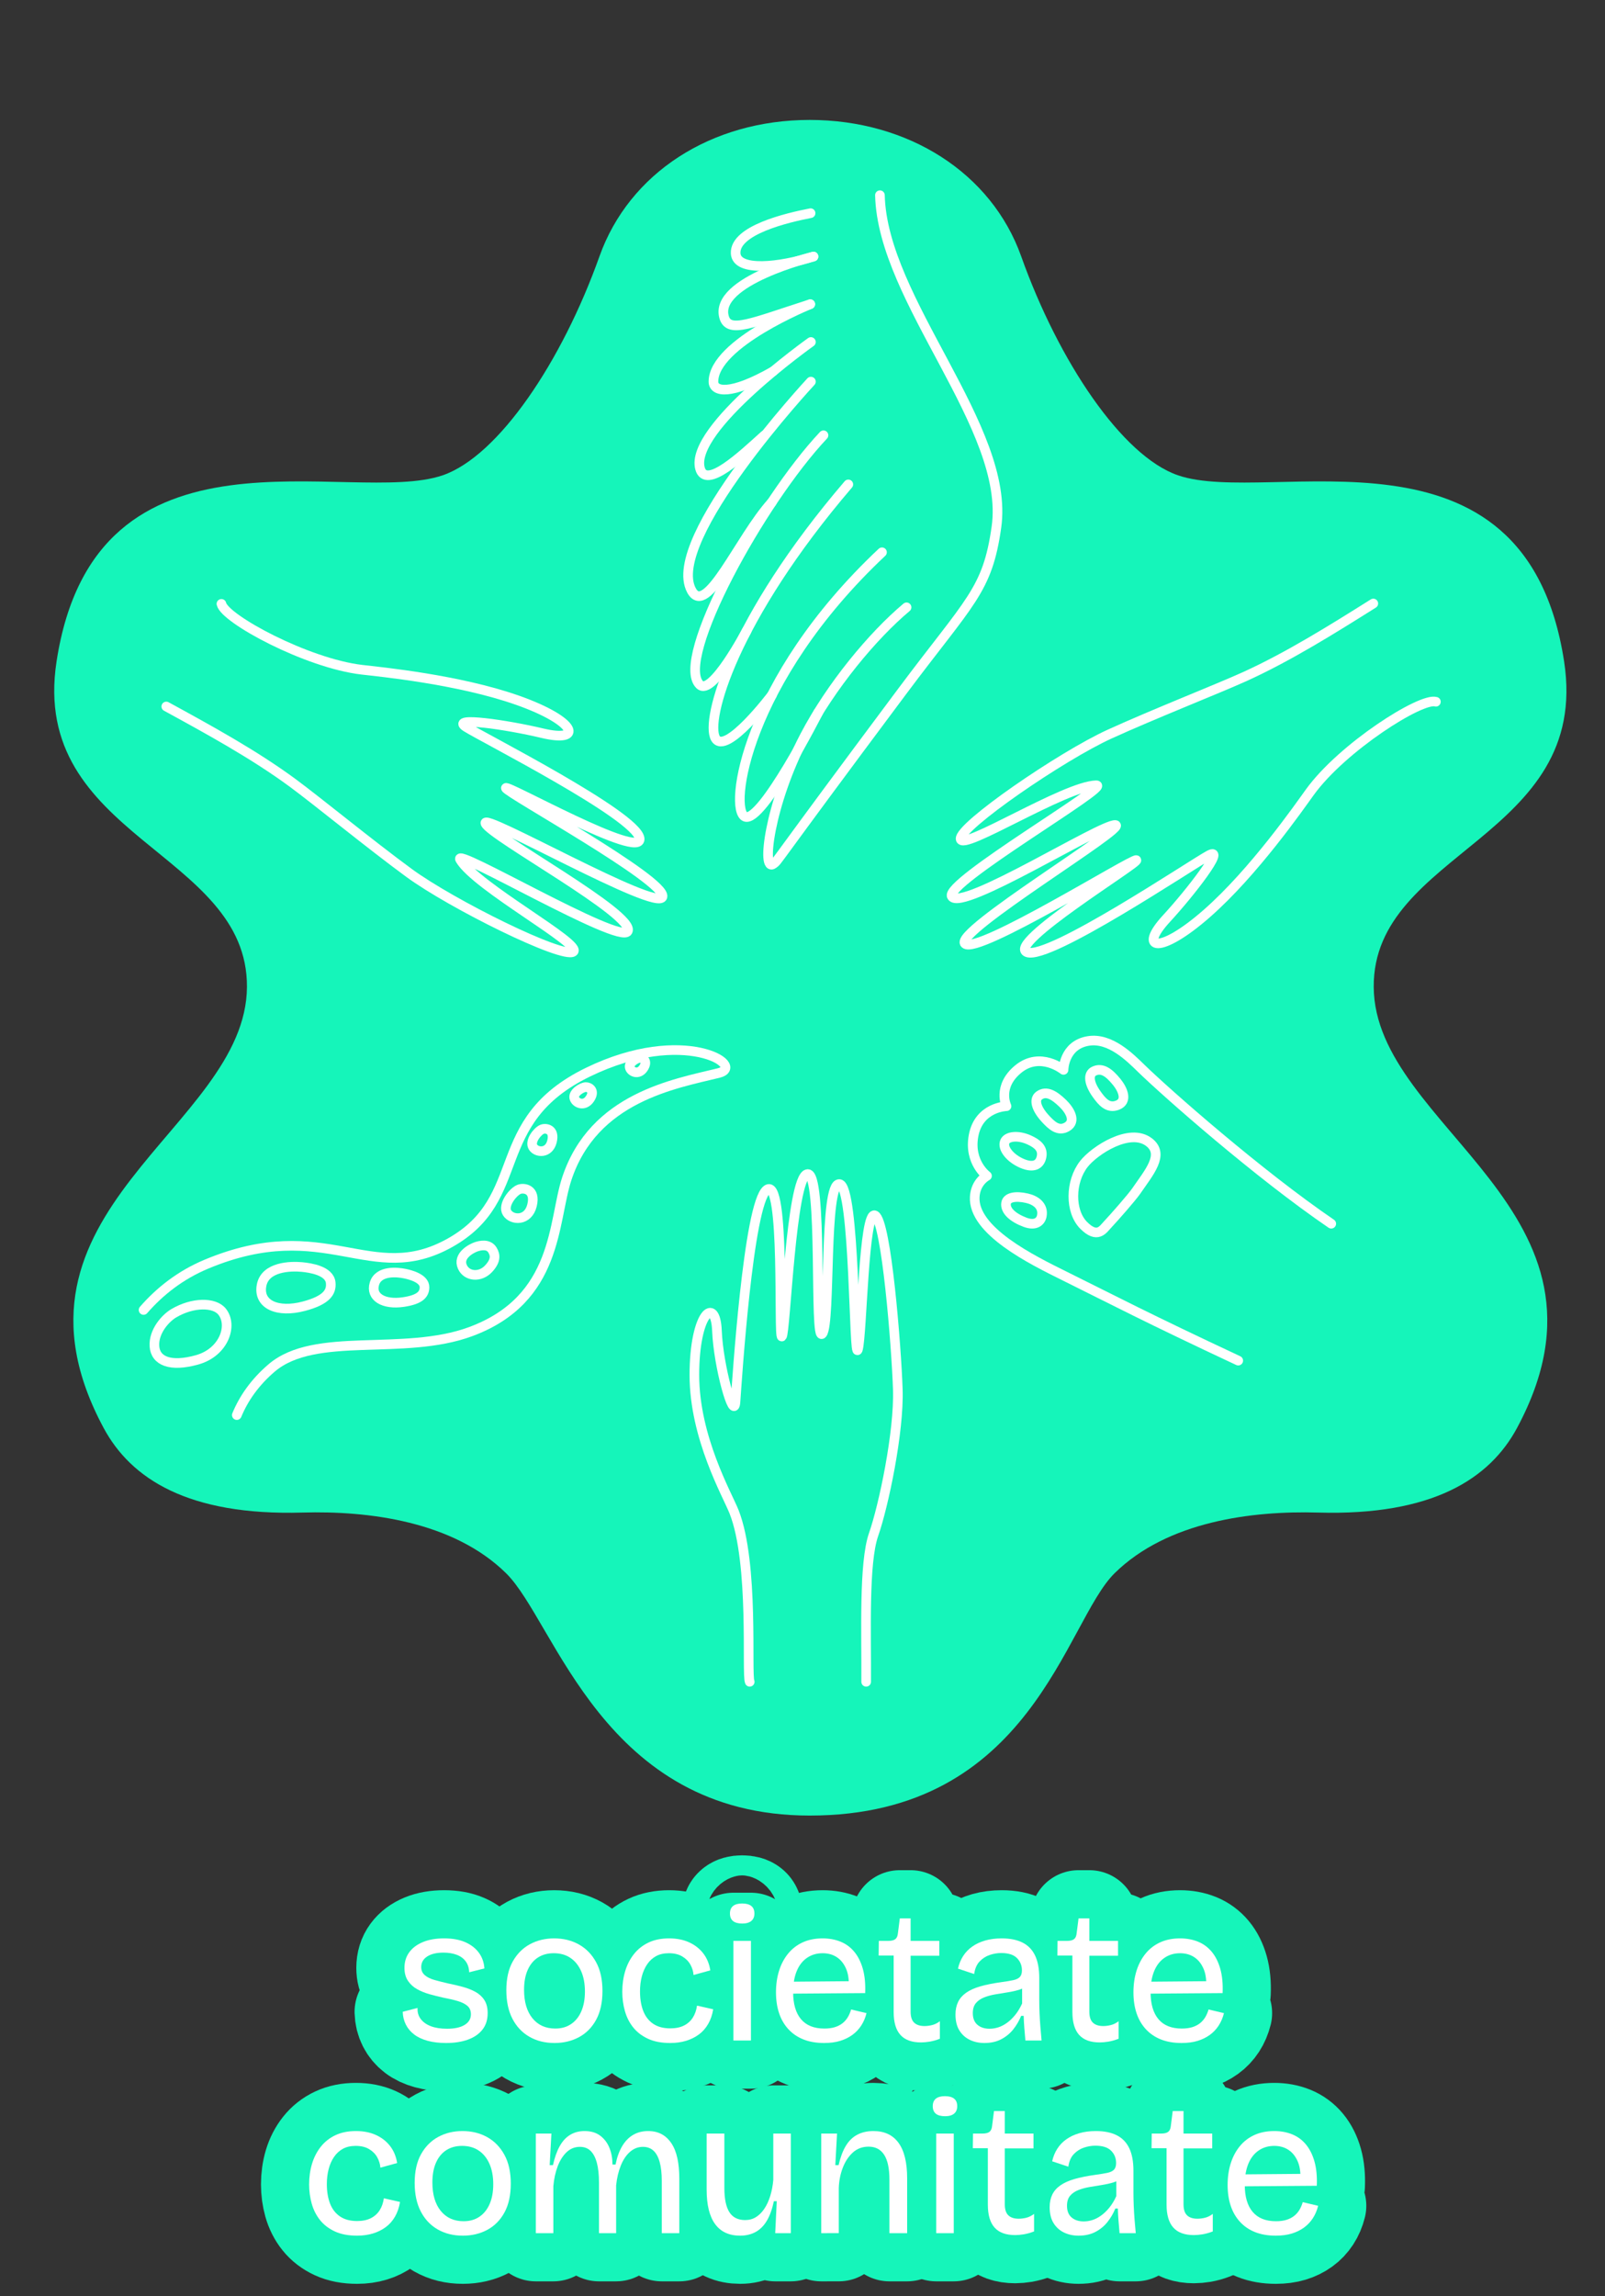 <?xml version="1.0" encoding="utf-8"?>
<!-- Generator: Adobe Illustrator 16.0.0, SVG Export Plug-In . SVG Version: 6.00 Build 0)  -->
<!DOCTYPE svg PUBLIC "-//W3C//DTD SVG 1.1//EN" "http://www.w3.org/Graphics/SVG/1.1/DTD/svg11.dtd">
<svg version="1.1" id="Layer_1" xmlns="http://www.w3.org/2000/svg" xmlns:xlink="http://www.w3.org/1999/xlink" x="0px" y="0px"
	 width="1000px" height="1430px" viewBox="0 0 1000 1430" enable-background="new 0 0 1000 1430" xml:space="preserve">
<rect x="0" y="0" width="1000" height="1430" fill="#333333" stroke="none"/>
<g enable-background="new    ">
	<path fill="none" stroke="#15F5BA" stroke-width="60" stroke-linejoin="round" stroke-miterlimit="10" d="M277.92,1272.427
		c-4.32,0-8.16-0.461-11.52-1.38c-3.36-0.918-6.161-2.238-8.4-3.96c-2.241-1.719-3.96-3.779-5.16-6.18
		c-1.2-2.4-1.841-5.04-1.92-7.92l9.24-2.4c-0.161,2.641,0.499,4.94,1.98,6.9c1.479,1.961,3.6,3.461,6.36,4.5
		c2.76,1.04,6.099,1.56,10.02,1.56c4.719,0,8.379-0.799,10.98-2.398c2.599-1.601,3.9-3.8,3.9-6.602c0-2.238-0.72-3.979-2.16-5.22
		c-1.44-1.239-3.42-2.238-5.94-3c-2.52-0.76-5.501-1.459-8.94-2.101c-2.88-0.64-5.76-1.358-8.64-2.159
		c-2.88-0.8-5.501-1.86-7.86-3.182c-2.36-1.318-4.26-3.06-5.7-5.22s-2.16-4.839-2.16-8.04c0-3.759,1-6.999,3-9.72
		c1.999-2.719,4.839-4.84,8.52-6.36c3.679-1.519,8.079-2.279,13.2-2.279c5.119,0,9.48,0.779,13.08,2.341
		c3.6,1.56,6.439,3.739,8.52,6.539c2.08,2.802,3.24,6.08,3.48,9.841l-9.48,2.398c-0.081-2.64-0.78-4.878-2.1-6.72
		c-1.32-1.839-3.18-3.219-5.58-4.14c-2.4-0.919-5.202-1.38-8.4-1.38c-4.241,0-7.601,0.801-10.08,2.398
		c-2.48,1.603-3.72,3.801-3.72,6.602c0,2.08,0.739,3.761,2.22,5.039c1.479,1.28,3.499,2.279,6.06,3c2.56,0.721,5.4,1.439,8.52,2.16
		c3.199,0.642,6.259,1.36,9.18,2.159c2.919,0.802,5.539,1.843,7.86,3.12c2.319,1.281,4.159,2.981,5.52,5.102
		c1.359,2.119,2.04,4.819,2.04,8.1c0,4.08-1.08,7.5-3.24,10.26c-2.16,2.761-5.181,4.842-9.06,6.24
		C287.659,1271.726,283.12,1272.427,277.92,1272.427z"/>
	<path fill="none" stroke="#15F5BA" stroke-width="60" stroke-linejoin="round" stroke-miterlimit="10" d="M345.479,1272.427
		c-5.921,0-11.142-1.301-15.659-3.898c-4.521-2.6-8.04-6.341-10.561-11.221c-2.52-4.879-3.78-10.801-3.78-17.761
		c0-7.199,1.34-13.179,4.021-17.938c2.679-4.76,6.259-8.341,10.74-10.74c4.479-2.4,9.479-3.601,15-3.601
		c5.76,0,10.898,1.261,15.42,3.779c4.519,2.521,8.1,6.201,10.74,11.04c2.64,4.843,3.96,10.821,3.96,17.94
		c0,7.121-1.302,13.08-3.9,17.88c-2.601,4.8-6.161,8.421-10.68,10.86C356.259,1271.207,351.159,1272.427,345.479,1272.427z
		 M345.959,1263.427c3.84,0,7.14-0.938,9.9-2.818c2.76-1.88,4.879-4.54,6.359-7.98c1.479-3.438,2.221-7.519,2.221-12.24
		c0-4.878-0.78-9.099-2.341-12.659c-1.56-3.56-3.779-6.318-6.659-8.279c-2.881-1.959-6.36-2.94-10.44-2.94
		c-3.761,0-7.021,0.882-9.78,2.642c-2.76,1.761-4.9,4.341-6.42,7.738c-1.521,3.401-2.28,7.542-2.28,12.422
		c0,7.521,1.74,13.421,5.221,17.698C335.219,1261.288,339.959,1263.427,345.959,1263.427z"/>
	<path fill="none" stroke="#15F5BA" stroke-width="60" stroke-linejoin="round" stroke-miterlimit="10" d="M417.599,1272.427
		c-5.44,0-10.062-0.881-13.859-2.64c-3.8-1.759-6.881-4.119-9.24-7.08c-2.361-2.959-4.08-6.359-5.16-10.2
		c-1.08-3.84-1.62-7.839-1.62-12c0-4.56,0.601-8.839,1.801-12.84c1.199-3.999,3.019-7.539,5.459-10.62
		c2.439-3.078,5.479-5.479,9.12-7.199c3.64-1.72,7.899-2.579,12.78-2.579c4.719,0,8.88,0.82,12.48,2.46
		c3.6,1.641,6.54,3.939,8.819,6.898c2.28,2.961,3.739,6.48,4.38,10.562l-10.439,2.88c-0.162-2.239-0.821-4.399-1.98-6.48
		c-1.16-2.078-2.86-3.778-5.1-5.1c-2.241-1.32-5-1.98-8.28-1.98c-3.12,0-5.78,0.602-7.979,1.802c-2.201,1.198-4.041,2.88-5.521,5.04
		c-1.48,2.159-2.601,4.68-3.359,7.56c-0.762,2.88-1.141,6-1.141,9.36c0,4.641,0.66,8.681,1.98,12.119
		c1.319,3.44,3.379,6.12,6.18,8.04c2.799,1.921,6.36,2.881,10.68,2.881c3.36,0,6.199-0.58,8.521-1.74
		c2.318-1.159,4.159-2.8,5.52-4.92c1.359-2.119,2.239-4.62,2.641-7.5l10.08,2.279c-0.562,3.44-1.602,6.479-3.12,9.12
		c-1.521,2.641-3.44,4.82-5.761,6.54c-2.32,1.722-4.979,3.042-7.979,3.96C424.499,1271.966,421.199,1272.427,417.599,1272.427z"/>
	<path fill="none" stroke="#15F5BA" stroke-width="60" stroke-linejoin="round" stroke-miterlimit="10" d="M462.479,1198.027
		c-2.562,0-4.48-0.521-5.76-1.562c-1.279-1.038-1.92-2.599-1.92-4.68c0-2.079,0.641-3.641,1.92-4.681
		c1.279-1.039,3.16-1.561,5.641-1.561c2.56,0,4.479,0.521,5.76,1.561c1.279,1.04,1.92,2.602,1.92,4.681
		c0,2.001-0.642,3.54-1.92,4.62C466.838,1197.487,464.957,1198.027,462.479,1198.027z M456.958,1270.867v-62.04h10.92v62.04H456.958
		z"/>
	<path fill="none" stroke="#15F5BA" stroke-width="60" stroke-linejoin="round" stroke-miterlimit="10" d="M513.479,1272.427
		c-4.881,0-9.18-0.739-12.899-2.22c-3.72-1.479-6.86-3.618-9.42-6.42c-2.562-2.799-4.481-6.12-5.76-9.96
		c-1.281-3.84-1.921-8.16-1.921-12.96c0-4.879,0.64-9.36,1.921-13.44c1.278-4.079,3.158-7.639,5.64-10.68
		c2.479-3.039,5.52-5.379,9.12-7.021c3.6-1.639,7.72-2.459,12.359-2.459c4.08,0,7.801,0.681,11.159,2.039
		c3.361,1.36,6.222,3.462,8.58,6.301c2.359,2.841,4.142,6.4,5.341,10.68c1.2,4.28,1.681,9.3,1.44,15.062l-48.721,0.358v-7.438
		l42.119-0.36l-3.72,5.04c0.398-5.04-0.081-9.199-1.439-12.479c-1.361-3.279-3.3-5.761-5.819-7.439
		c-2.521-1.68-5.502-2.521-8.939-2.521c-3.682,0-6.922,0.96-9.721,2.88c-2.802,1.921-4.94,4.681-6.42,8.279
		c-1.48,3.602-2.22,7.963-2.22,13.08c0,7.361,1.639,12.98,4.92,16.86c3.279,3.881,8.119,5.819,14.52,5.819
		c2.561,0,4.779-0.301,6.659-0.899c1.879-0.601,3.48-1.44,4.801-2.521c1.321-1.082,2.4-2.341,3.24-3.779
		c0.84-1.44,1.5-3,1.979-4.682l9.601,2.28c-0.721,2.88-1.82,5.46-3.301,7.74s-3.32,4.221-5.521,5.819
		c-2.2,1.602-4.739,2.841-7.619,3.721C520.559,1271.986,517.238,1272.427,513.479,1272.427z"/>
	<path fill="none" stroke="#15F5BA" stroke-width="60" stroke-linejoin="round" stroke-miterlimit="10" d="M573.838,1272.067
		c-5.76,0-10.041-1.562-12.84-4.682c-2.801-3.119-4.2-7.878-4.2-14.278v-35.16h-9.36l0.121-9.12h5.879c2,0,3.461-0.36,4.382-1.08
		c0.918-0.72,1.459-1.92,1.618-3.601l1.201-9.359h6.72v14.04h17.881v9.24h-17.881v34.8c0,3.2,0.738,5.501,2.221,6.9
		c1.479,1.399,3.619,2.1,6.42,2.1c1.519,0,3.1-0.199,4.74-0.6c1.639-0.399,3.259-1.2,4.858-2.4v10.92
		c-2.319,0.881-4.46,1.479-6.42,1.8C577.217,1271.906,575.438,1272.067,573.838,1272.067z"/>
	<path fill="none" stroke="#15F5BA" stroke-width="60" stroke-linejoin="round" stroke-miterlimit="10" d="M613.316,1272.427
		c-3.36,0-6.401-0.659-9.12-1.979c-2.722-1.32-4.881-3.279-6.479-5.88c-1.602-2.6-2.399-5.899-2.399-9.9
		c0-2.959,0.538-5.561,1.618-7.8c1.08-2.238,2.762-4.159,5.041-5.761c2.279-1.6,5.221-2.92,8.82-3.959s7.998-1.921,13.199-2.642
		c2.959-0.399,5.379-0.799,7.26-1.199c1.879-0.398,3.26-1.06,4.141-1.979c0.88-0.919,1.32-2.299,1.32-4.141
		c0-3.039-1.041-5.599-3.121-7.681c-2.08-2.079-5.359-3.12-9.84-3.12c-2.32,0-4.68,0.401-7.08,1.2c-2.398,0.801-4.5,2.142-6.3,4.021
		c-1.8,1.882-2.94,4.5-3.42,7.859l-10.08-3.359c0.64-2.88,1.698-5.479,3.181-7.8c1.479-2.318,3.379-4.3,5.699-5.939
		s5.021-2.898,8.1-3.78c3.08-0.879,6.5-1.319,10.262-1.319c5.199,0,9.54,0.882,13.021,2.641c3.479,1.761,6.078,4.461,7.799,8.1
		c1.722,3.642,2.58,8.301,2.58,13.98v13.8c0,2.479,0.062,5.181,0.182,8.1c0.12,2.922,0.3,5.841,0.54,8.762
		c0.239,2.921,0.479,5.659,0.72,8.22h-10.08c-0.239-2.561-0.461-5.119-0.659-7.681c-0.201-2.56-0.342-5.119-0.42-7.681h-1.561
		c-1.2,2.961-2.802,5.721-4.802,8.28c-2,2.562-4.5,4.641-7.5,6.24C620.937,1271.628,617.396,1272.427,613.316,1272.427z
		 M616.557,1263.547c1.759,0,3.539-0.279,5.341-0.84c1.8-0.559,3.6-1.479,5.399-2.76c1.799-1.279,3.52-2.92,5.159-4.92
		c1.639-1.999,3.1-4.398,4.38-7.2v-12l3.12,0.6c-1.28,1.281-2.981,2.241-5.101,2.881c-2.12,0.642-4.461,1.16-7.021,1.561
		c-2.561,0.401-5.121,0.821-7.68,1.26c-2.563,0.44-4.901,1.08-7.021,1.92c-2.121,0.84-3.822,2.021-5.101,3.54
		c-1.28,1.521-1.92,3.602-1.92,6.24c0,3.2,0.96,5.621,2.88,7.26C610.916,1262.729,613.436,1263.547,616.557,1263.547z"/>
	<path fill="none" stroke="#15F5BA" stroke-width="60" stroke-linejoin="round" stroke-miterlimit="10" d="M685.195,1272.067
		c-5.761,0-10.041-1.562-12.84-4.682c-2.802-3.119-4.2-7.878-4.2-14.278v-35.16h-9.36l0.121-9.12h5.879c2,0,3.46-0.36,4.381-1.08
		c0.918-0.72,1.459-1.92,1.619-3.601l1.201-9.359h6.719v14.04h17.881v9.24h-17.881v34.8c0,3.2,0.739,5.501,2.221,6.9
		c1.479,1.399,3.619,2.1,6.42,2.1c1.52,0,3.101-0.199,4.74-0.6c1.64-0.399,3.259-1.2,4.859-2.4v10.92
		c-2.32,0.881-4.46,1.479-6.42,1.8C688.574,1271.906,686.795,1272.067,685.195,1272.067z"/>
	<path fill="none" stroke="#15F5BA" stroke-width="60" stroke-linejoin="round" stroke-miterlimit="10" d="M736.195,1272.427
		c-4.881,0-9.181-0.739-12.9-2.22c-3.72-1.479-6.86-3.618-9.42-6.42c-2.561-2.799-4.48-6.12-5.76-9.96
		c-1.281-3.84-1.92-8.16-1.92-12.96c0-4.879,0.639-9.36,1.92-13.44c1.278-4.079,3.159-7.639,5.641-10.68
		c2.479-3.039,5.521-5.379,9.119-7.021c3.6-1.639,7.72-2.459,12.36-2.459c4.08,0,7.8,0.681,11.159,2.039
		c3.359,1.36,6.22,3.462,8.58,6.301c2.358,2.841,4.141,6.4,5.341,10.68c1.199,4.28,1.68,9.3,1.438,15.062l-48.72,0.358v-7.438
		l42.12-0.36l-3.721,5.04c0.399-5.04-0.08-9.199-1.439-12.479c-1.361-3.279-3.3-5.761-5.819-7.439
		c-2.521-1.68-5.502-2.521-8.939-2.521c-3.682,0-6.921,0.96-9.72,2.88c-2.803,1.921-4.941,4.681-6.421,8.279
		c-1.481,3.602-2.221,7.963-2.221,13.08c0,7.361,1.639,12.98,4.92,16.86c3.279,3.881,8.119,5.819,14.521,5.819
		c2.56,0,4.778-0.301,6.659-0.899c1.879-0.601,3.479-1.44,4.801-2.521c1.318-1.08,2.398-2.341,3.24-3.779
		c0.84-1.44,1.5-3,1.979-4.682l9.6,2.28c-0.72,2.88-1.819,5.46-3.3,7.74s-3.319,4.221-5.52,5.819
		c-2.201,1.602-4.74,2.841-7.62,3.721C743.275,1271.986,739.955,1272.427,736.195,1272.427z"/>
</g>
<g enable-background="new    ">
	<path fill="none" stroke="#15F5BA" stroke-width="60" stroke-linejoin="round" stroke-miterlimit="10" d="M222.481,1392.427
		c-5.441,0-10.062-0.881-13.86-2.64c-3.8-1.759-6.881-4.119-9.24-7.08c-2.361-2.959-4.08-6.359-5.16-10.2
		c-1.08-3.84-1.62-7.839-1.62-12c0-4.56,0.6-8.839,1.8-12.84c1.2-3.999,3.019-7.539,5.46-10.62c2.439-3.078,5.479-5.479,9.12-7.199
		c3.639-1.72,7.899-2.579,12.78-2.579c4.719,0,8.88,0.82,12.48,2.46c3.6,1.641,6.54,3.939,8.82,6.898
		c2.28,2.961,3.739,6.48,4.38,10.562l-10.44,2.88c-0.162-2.239-0.821-4.399-1.98-6.48c-1.161-2.078-2.861-3.778-5.1-5.1
		c-2.241-1.32-5-1.98-8.28-1.98c-3.12,0-5.78,0.602-7.98,1.802c-2.201,1.198-4.041,2.88-5.52,5.04
		c-1.481,2.159-2.601,4.68-3.36,7.56c-0.761,2.88-1.14,6-1.14,9.36c0,4.641,0.66,8.681,1.98,12.119c1.32,3.44,3.379,6.12,6.18,8.04
		c2.799,1.921,6.36,2.881,10.68,2.881c3.36,0,6.199-0.58,8.52-1.74c2.319-1.159,4.159-2.8,5.52-4.92
		c1.359-2.119,2.239-4.62,2.64-7.5l10.08,2.279c-0.561,3.44-1.601,6.479-3.12,9.12c-1.521,2.641-3.44,4.82-5.76,6.54
		c-2.321,1.722-4.98,3.042-7.98,3.96C229.381,1391.966,226.082,1392.427,222.481,1392.427z"/>
	<path fill="none" stroke="#15F5BA" stroke-width="60" stroke-linejoin="round" stroke-miterlimit="10" d="M288.361,1392.427
		c-5.921,0-11.142-1.301-15.66-3.898c-4.521-2.6-8.04-6.341-10.56-11.221c-2.52-4.879-3.78-10.801-3.78-17.761
		c0-7.199,1.339-13.179,4.02-17.938c2.679-4.76,6.259-8.341,10.74-10.74c4.479-2.4,9.48-3.601,15-3.601
		c5.76,0,10.899,1.261,15.42,3.779c4.519,2.521,8.1,6.201,10.74,11.04c2.64,4.843,3.96,10.821,3.96,17.94
		c0,7.121-1.301,13.08-3.9,17.88c-2.601,4.8-6.161,8.421-10.68,10.86C299.14,1391.207,294.04,1392.427,288.361,1392.427z
		 M288.841,1383.427c3.84,0,7.14-0.938,9.9-2.818c2.76-1.88,4.879-4.54,6.36-7.98c1.479-3.438,2.22-7.519,2.22-12.24
		c0-4.878-0.78-9.099-2.34-12.659c-1.56-3.56-3.78-6.318-6.66-8.279c-2.88-1.959-6.36-2.94-10.44-2.94
		c-3.761,0-7.02,0.882-9.78,2.642c-2.76,1.761-4.901,4.341-6.42,7.738c-1.521,3.401-2.28,7.542-2.28,12.422
		c0,7.521,1.74,13.421,5.22,17.698C278.101,1381.288,282.841,1383.427,288.841,1383.427z"/>
	<path fill="none" stroke="#15F5BA" stroke-width="60" stroke-linejoin="round" stroke-miterlimit="10" d="M333.84,1390.867v-38.4
		v-23.64h9.72l-1.079,19.68h2.039c1.039-4.719,2.439-8.658,4.2-11.819c1.759-3.159,3.939-5.521,6.54-7.079
		c2.6-1.562,5.58-2.341,8.94-2.341c4,0,7.278,0.98,9.84,2.939c2.559,1.961,4.458,4.5,5.7,7.62c1.239,3.12,1.859,6.561,1.859,10.319
		h1.92c0.88-4.479,2.239-8.279,4.08-11.399c1.84-3.12,4.119-5.479,6.841-7.08c2.719-1.6,5.839-2.399,9.359-2.399
		c3.199,0,6,0.642,8.4,1.92c2.399,1.28,4.439,3.181,6.12,5.699c1.68,2.521,2.919,5.622,3.72,9.301c0.798,3.682,1.2,7.921,1.2,12.721
		v33.96h-10.92v-32.521c0-4.72-0.44-8.659-1.32-11.819c-0.881-3.159-2.181-5.521-3.9-7.08c-1.722-1.562-3.899-2.34-6.54-2.34
		c-2.961,0-5.622,1.02-7.979,3.06c-2.361,2.04-4.281,4.881-5.76,8.521c-1.481,3.641-2.46,7.78-2.94,12.42v29.76H373.2v-31.439
		c0-4.959-0.44-9.078-1.32-12.359c-0.881-3.279-2.181-5.76-3.899-7.44c-1.722-1.68-3.941-2.52-6.66-2.52
		c-3.201,0-5.96,1.101-8.28,3.3c-2.321,2.201-4.182,5.143-5.58,8.82c-1.401,3.681-2.301,7.8-2.7,12.358v29.28h-10.92V1390.867z"/>
	<path fill="none" stroke="#15F5BA" stroke-width="60" stroke-linejoin="round" stroke-miterlimit="10" d="M461.159,1392.427
		c-6.881,0-12.081-2.398-15.601-7.198c-3.521-4.802-5.279-11.959-5.279-21.48v-34.92h11.04v33.96c0,6.72,1.039,11.721,3.12,15
		c2.078,3.281,5.357,4.92,9.84,4.92c2.479,0,4.699-0.6,6.66-1.8c1.959-1.2,3.698-2.919,5.22-5.16c1.519-2.238,2.76-4.899,3.72-7.979
		c0.96-3.079,1.6-6.42,1.92-10.021v-28.92h10.92v36.12v25.92H483l0.96-19.92h-1.8c-1.041,4.961-2.501,9.021-4.38,12.18
		c-1.881,3.161-4.222,5.502-7.021,7.021C467.958,1391.666,464.759,1392.427,461.159,1392.427z"/>
	<path fill="none" stroke="#15F5BA" stroke-width="60" stroke-linejoin="round" stroke-miterlimit="10" d="M511.678,1390.867
		v-38.521v-23.521h9.84l-1.078,19.68h2.039c1.119-4.878,2.619-8.88,4.5-12c1.88-3.12,4.261-5.438,7.141-6.96
		c2.88-1.519,6.24-2.279,10.08-2.279c6.88,0,12.1,2.46,15.66,7.38c3.559,4.921,5.34,12.262,5.34,22.021v34.2h-11.04v-33.24
		c0-7.038-1.102-12.24-3.3-15.6c-2.201-3.36-5.421-5.04-9.66-5.04c-3.84,0-7.102,1.199-9.78,3.6c-2.682,2.4-4.781,5.562-6.3,9.479
		c-1.521,3.922-2.36,8.16-2.521,12.721v28.08H511.678L511.678,1390.867z"/>
	<path fill="none" stroke="#15F5BA" stroke-width="60" stroke-linejoin="round" stroke-miterlimit="10" d="M588.838,1318.027
		c-2.563,0-4.481-0.521-5.761-1.562c-1.28-1.038-1.92-2.599-1.92-4.68c0-2.079,0.64-3.641,1.92-4.681
		c1.278-1.039,3.159-1.561,5.64-1.561c2.562,0,4.48,0.521,5.76,1.561s1.922,2.602,1.922,4.681c0,2.001-0.643,3.54-1.922,4.62
		C593.198,1317.486,591.316,1318.027,588.838,1318.027z M583.317,1390.867v-62.04h10.92v62.04H583.317z"/>
	<path fill="none" stroke="#15F5BA" stroke-width="60" stroke-linejoin="round" stroke-miterlimit="10" d="M632.518,1392.067
		c-5.76,0-10.041-1.562-12.84-4.682c-2.802-3.119-4.201-7.878-4.201-14.278v-35.16h-9.358l0.12-9.12h5.88
		c1.999,0,3.459-0.36,4.38-1.08c0.919-0.72,1.459-1.92,1.62-3.601l1.2-9.359h6.72v14.04h17.881v9.24h-17.881v34.8
		c0,3.2,0.738,5.501,2.221,6.9c1.479,1.399,3.618,2.1,6.42,2.1c1.519,0,3.101-0.199,4.74-0.6c1.639-0.399,3.258-1.2,4.859-2.4v10.92
		c-2.321,0.881-4.461,1.479-6.42,1.8C635.896,1391.906,634.117,1392.067,632.518,1392.067z"/>
	<path fill="none" stroke="#15F5BA" stroke-width="60" stroke-linejoin="round" stroke-miterlimit="10" d="M671.996,1392.427
		c-3.36,0-6.401-0.659-9.12-1.979c-2.721-1.32-4.881-3.279-6.479-5.88c-1.602-2.6-2.399-5.899-2.399-9.9
		c0-2.959,0.539-5.561,1.619-7.8c1.08-2.238,2.761-4.159,5.041-5.761c2.278-1.6,5.22-2.92,8.819-3.959
		c3.601-1.039,7.998-1.921,13.199-2.642c2.959-0.399,5.379-0.799,7.26-1.199c1.88-0.398,3.261-1.06,4.142-1.979
		c0.879-0.919,1.319-2.299,1.319-4.141c0-3.039-1.041-5.599-3.12-7.681c-2.08-2.079-5.36-3.12-9.841-3.12
		c-2.319,0-4.68,0.401-7.08,1.2c-2.398,0.801-4.5,2.142-6.3,4.021c-1.8,1.882-2.939,4.5-3.42,7.859l-10.08-3.359
		c0.641-2.88,1.698-5.479,3.182-7.8c1.479-2.318,3.379-4.3,5.698-5.939c2.32-1.64,5.021-2.898,8.101-3.78
		c3.08-0.879,6.5-1.319,10.261-1.319c5.2,0,9.54,0.882,13.021,2.641c3.479,1.761,6.077,4.461,7.799,8.1
		c1.721,3.642,2.58,8.301,2.58,13.98v13.8c0,2.479,0.061,5.181,0.18,8.1c0.121,2.922,0.301,5.841,0.541,8.762s0.48,5.659,0.721,8.22
		h-10.08c-0.239-2.561-0.463-5.119-0.659-7.681c-0.201-2.56-0.343-5.119-0.421-7.681h-1.561c-1.199,2.961-2.801,5.721-4.801,8.28
		c-2,2.562-4.5,4.641-7.5,6.24C679.617,1391.628,676.076,1392.427,671.996,1392.427z M675.236,1383.547
		c1.758,0,3.539-0.279,5.34-0.84c1.8-0.559,3.6-1.479,5.4-2.76c1.799-1.279,3.52-2.92,5.159-4.92c1.64-1.999,3.099-4.398,4.379-7.2
		v-12l3.121,0.6c-1.28,1.281-2.981,2.241-5.102,2.881c-2.119,0.642-4.459,1.16-7.021,1.561c-2.561,0.401-5.121,0.821-7.68,1.26
		c-2.562,0.44-4.901,1.08-7.02,1.92c-2.121,0.84-3.822,2.021-5.102,3.54c-1.28,1.521-1.92,3.602-1.92,6.24
		c0,3.2,0.96,5.621,2.88,7.26C669.596,1382.729,672.115,1383.547,675.236,1383.547z"/>
	<path fill="none" stroke="#15F5BA" stroke-width="60" stroke-linejoin="round" stroke-miterlimit="10" d="M743.874,1392.067
		c-5.76,0-10.04-1.562-12.84-4.682c-2.801-3.119-4.2-7.878-4.2-14.278v-35.16h-9.359l0.119-9.12h5.881
		c1.998,0,3.459-0.36,4.381-1.08c0.919-0.72,1.457-1.92,1.619-3.601l1.199-9.359h6.721v14.04h17.881v9.24h-17.881v34.8
		c0,3.2,0.738,5.501,2.221,6.9c1.479,1.399,3.619,2.1,6.42,2.1c1.519,0,3.1-0.199,4.74-0.6c1.639-0.399,3.259-1.2,4.858-2.4v10.92
		c-2.321,0.881-4.46,1.479-6.42,1.8C747.253,1391.906,745.474,1392.067,743.874,1392.067z"/>
	<path fill="none" stroke="#15F5BA" stroke-width="60" stroke-linejoin="round" stroke-miterlimit="10" d="M794.875,1392.427
		c-4.881,0-9.18-0.739-12.9-2.22c-3.72-1.479-6.859-3.618-9.42-6.42c-2.562-2.799-4.48-6.12-5.76-9.96
		c-1.28-3.84-1.92-8.16-1.92-12.96c0-4.879,0.64-9.36,1.92-13.44c1.278-4.079,3.159-7.639,5.64-10.68
		c2.479-3.039,5.521-5.379,9.12-7.021c3.602-1.639,7.721-2.459,12.36-2.459c4.08,0,7.8,0.681,11.16,2.039
		c3.358,1.36,6.219,3.462,8.58,6.301c2.357,2.841,4.14,6.4,5.34,10.68c1.2,4.28,1.68,9.3,1.438,15.062l-48.72,0.358v-7.438
		l42.12-0.36l-3.72,5.04c0.398-5.04-0.081-9.199-1.44-12.479c-1.361-3.279-3.3-5.761-5.82-7.439c-2.52-1.68-5.5-2.521-8.938-2.521
		c-3.681,0-6.921,0.96-9.72,2.88c-2.803,1.921-4.941,4.681-6.421,8.279c-1.48,3.602-2.221,7.963-2.221,13.08
		c0,7.361,1.64,12.98,4.92,16.86c3.279,3.881,8.119,5.819,14.521,5.819c2.56,0,4.779-0.301,6.66-0.899
		c1.878-0.601,3.479-1.44,4.8-2.521c1.318-1.08,2.398-2.341,3.24-3.779c0.84-1.44,1.5-3,1.979-4.682l9.6,2.28
		c-0.72,2.88-1.819,5.46-3.3,7.74s-3.319,4.221-5.52,5.819c-2.201,1.602-4.74,2.841-7.62,3.721
		C801.955,1391.986,798.634,1392.427,794.875,1392.427z"/>
</g>
<g enable-background="new    ">
	<path fill="#FFFFFF" d="M277.92,1272.427c-4.32,0-8.16-0.461-11.52-1.38c-3.36-0.918-6.161-2.238-8.4-3.96
		c-2.241-1.719-3.96-3.779-5.16-6.18c-1.2-2.4-1.841-5.04-1.92-7.92l9.24-2.4c-0.161,2.641,0.499,4.94,1.98,6.9
		c1.479,1.961,3.6,3.461,6.36,4.5c2.76,1.04,6.099,1.56,10.02,1.56c4.719,0,8.379-0.799,10.98-2.398c2.599-1.601,3.9-3.8,3.9-6.602
		c0-2.238-0.72-3.979-2.16-5.22c-1.44-1.239-3.42-2.238-5.94-3c-2.52-0.76-5.501-1.459-8.94-2.101c-2.88-0.64-5.76-1.358-8.64-2.159
		c-2.88-0.8-5.501-1.86-7.86-3.182c-2.36-1.318-4.26-3.06-5.7-5.22s-2.16-4.839-2.16-8.04c0-3.759,1-6.999,3-9.72
		c1.999-2.719,4.839-4.84,8.52-6.36c3.679-1.519,8.079-2.279,13.2-2.279c5.119,0,9.48,0.779,13.08,2.341
		c3.6,1.56,6.439,3.739,8.52,6.539c2.08,2.802,3.24,6.08,3.48,9.841l-9.48,2.398c-0.081-2.64-0.78-4.878-2.1-6.72
		c-1.32-1.839-3.18-3.219-5.58-4.14c-2.4-0.919-5.202-1.38-8.4-1.38c-4.241,0-7.601,0.801-10.08,2.398
		c-2.48,1.603-3.72,3.801-3.72,6.602c0,2.08,0.739,3.761,2.22,5.039c1.479,1.28,3.499,2.279,6.06,3c2.56,0.721,5.4,1.439,8.52,2.16
		c3.199,0.642,6.259,1.36,9.18,2.159c2.919,0.802,5.539,1.843,7.86,3.12c2.319,1.281,4.159,2.981,5.52,5.102
		c1.359,2.119,2.04,4.819,2.04,8.1c0,4.08-1.08,7.5-3.24,10.26c-2.16,2.761-5.181,4.842-9.06,6.24
		C287.659,1271.726,283.12,1272.427,277.92,1272.427z"/>
	<path fill="#FFFFFF" d="M345.479,1272.427c-5.921,0-11.142-1.301-15.659-3.898c-4.521-2.6-8.04-6.341-10.561-11.221
		c-2.52-4.879-3.78-10.801-3.78-17.761c0-7.199,1.34-13.179,4.021-17.938c2.679-4.76,6.259-8.341,10.74-10.74
		c4.479-2.4,9.479-3.601,15-3.601c5.76,0,10.898,1.261,15.42,3.779c4.519,2.521,8.1,6.201,10.74,11.04
		c2.64,4.843,3.96,10.821,3.96,17.94c0,7.121-1.302,13.08-3.9,17.88c-2.601,4.8-6.161,8.421-10.68,10.86
		C356.259,1271.207,351.159,1272.427,345.479,1272.427z M345.959,1263.427c3.84,0,7.14-0.938,9.9-2.818
		c2.76-1.88,4.879-4.54,6.359-7.98c1.479-3.438,2.221-7.519,2.221-12.24c0-4.878-0.78-9.099-2.341-12.659
		c-1.56-3.56-3.779-6.318-6.659-8.279c-2.881-1.959-6.36-2.94-10.44-2.94c-3.761,0-7.021,0.882-9.78,2.642
		c-2.76,1.761-4.9,4.341-6.42,7.738c-1.521,3.401-2.28,7.542-2.28,12.422c0,7.521,1.74,13.421,5.221,17.698
		C335.219,1261.288,339.959,1263.427,345.959,1263.427z"/>
	<path fill="#FFFFFF" d="M417.599,1272.427c-5.44,0-10.062-0.881-13.859-2.64c-3.8-1.759-6.881-4.119-9.24-7.08
		c-2.361-2.959-4.08-6.359-5.16-10.2c-1.08-3.84-1.62-7.839-1.62-12c0-4.56,0.601-8.839,1.801-12.84
		c1.199-3.999,3.019-7.539,5.459-10.62c2.439-3.078,5.479-5.479,9.12-7.199c3.64-1.72,7.899-2.579,12.78-2.579
		c4.719,0,8.88,0.82,12.48,2.46c3.6,1.641,6.54,3.939,8.819,6.898c2.28,2.961,3.739,6.48,4.38,10.562l-10.439,2.88
		c-0.162-2.239-0.821-4.399-1.98-6.48c-1.16-2.078-2.86-3.778-5.1-5.1c-2.241-1.32-5-1.98-8.28-1.98c-3.12,0-5.78,0.602-7.979,1.802
		c-2.201,1.198-4.041,2.88-5.521,5.04c-1.48,2.159-2.601,4.68-3.359,7.56c-0.762,2.88-1.141,6-1.141,9.36
		c0,4.641,0.66,8.681,1.98,12.119c1.319,3.44,3.379,6.12,6.18,8.04c2.799,1.921,6.36,2.881,10.68,2.881
		c3.36,0,6.199-0.58,8.521-1.74c2.318-1.159,4.159-2.8,5.52-4.92c1.359-2.119,2.239-4.62,2.641-7.5l10.08,2.279
		c-0.562,3.44-1.602,6.479-3.12,9.12c-1.521,2.641-3.44,4.82-5.761,6.54c-2.32,1.722-4.979,3.042-7.979,3.96
		C424.499,1271.966,421.199,1272.427,417.599,1272.427z"/>
	<path fill="#FFFFFF" d="M462.479,1198.027c-2.562,0-4.48-0.521-5.76-1.562c-1.279-1.038-1.92-2.599-1.92-4.68
		c0-2.079,0.641-3.641,1.92-4.681c1.279-1.039,3.16-1.561,5.641-1.561c2.56,0,4.479,0.521,5.76,1.561
		c1.279,1.04,1.92,2.602,1.92,4.681c0,2.001-0.642,3.54-1.92,4.62C466.838,1197.487,464.957,1198.027,462.479,1198.027z
		 M456.958,1270.867v-62.04h10.92v62.04H456.958z"/>
	<path fill="#FFFFFF" d="M513.479,1272.427c-4.881,0-9.18-0.739-12.899-2.22c-3.72-1.479-6.86-3.618-9.42-6.42
		c-2.562-2.799-4.481-6.12-5.76-9.96c-1.281-3.84-1.921-8.16-1.921-12.96c0-4.879,0.64-9.36,1.921-13.44
		c1.278-4.079,3.158-7.639,5.64-10.68c2.479-3.039,5.52-5.379,9.12-7.021c3.6-1.639,7.72-2.459,12.359-2.459
		c4.08,0,7.801,0.681,11.159,2.039c3.361,1.36,6.222,3.462,8.58,6.301c2.359,2.841,4.142,6.4,5.341,10.68
		c1.2,4.28,1.681,9.3,1.44,15.062l-48.721,0.358v-7.438l42.119-0.36l-3.72,5.04c0.398-5.04-0.081-9.199-1.439-12.479
		c-1.361-3.279-3.3-5.761-5.819-7.439c-2.521-1.68-5.502-2.521-8.939-2.521c-3.682,0-6.922,0.96-9.721,2.88
		c-2.802,1.921-4.94,4.681-6.42,8.279c-1.48,3.602-2.22,7.963-2.22,13.08c0,7.361,1.639,12.98,4.92,16.86
		c3.279,3.881,8.119,5.819,14.52,5.819c2.561,0,4.779-0.301,6.659-0.899c1.879-0.601,3.48-1.44,4.801-2.521
		c1.321-1.082,2.4-2.341,3.24-3.779c0.84-1.44,1.5-3,1.979-4.682l9.601,2.28c-0.721,2.88-1.82,5.46-3.301,7.74
		s-3.32,4.221-5.521,5.819c-2.2,1.602-4.739,2.841-7.619,3.721C520.559,1271.986,517.238,1272.427,513.479,1272.427z"/>
	<path fill="#FFFFFF" d="M573.838,1272.067c-5.76,0-10.041-1.562-12.84-4.682c-2.801-3.119-4.2-7.878-4.2-14.278v-35.16h-9.36
		l0.121-9.12h5.879c2,0,3.461-0.36,4.382-1.08c0.918-0.72,1.459-1.92,1.618-3.601l1.201-9.359h6.72v14.04h17.881v9.24h-17.881v34.8
		c0,3.2,0.738,5.501,2.221,6.9c1.479,1.399,3.619,2.1,6.42,2.1c1.519,0,3.1-0.199,4.74-0.6c1.639-0.399,3.259-1.2,4.858-2.4v10.92
		c-2.319,0.881-4.46,1.479-6.42,1.8C577.217,1271.906,575.438,1272.067,573.838,1272.067z"/>
	<path fill="#FFFFFF" d="M613.316,1272.427c-3.36,0-6.401-0.659-9.12-1.979c-2.722-1.32-4.881-3.279-6.479-5.88
		c-1.602-2.6-2.399-5.899-2.399-9.9c0-2.959,0.538-5.561,1.618-7.8c1.08-2.238,2.762-4.159,5.041-5.761
		c2.279-1.6,5.221-2.92,8.82-3.959s7.998-1.921,13.199-2.642c2.959-0.399,5.379-0.799,7.26-1.199c1.879-0.398,3.26-1.06,4.141-1.979
		c0.88-0.919,1.32-2.299,1.32-4.141c0-3.039-1.041-5.599-3.121-7.681c-2.08-2.079-5.359-3.12-9.84-3.12c-2.32,0-4.68,0.401-7.08,1.2
		c-2.398,0.801-4.5,2.142-6.3,4.021c-1.8,1.882-2.94,4.5-3.42,7.859l-10.08-3.359c0.64-2.88,1.698-5.479,3.181-7.8
		c1.479-2.318,3.379-4.3,5.699-5.939s5.021-2.898,8.1-3.78c3.08-0.879,6.5-1.319,10.262-1.319c5.199,0,9.54,0.882,13.021,2.641
		c3.479,1.761,6.078,4.461,7.799,8.1c1.722,3.642,2.58,8.301,2.58,13.98v13.8c0,2.479,0.062,5.181,0.182,8.1
		c0.12,2.922,0.3,5.841,0.54,8.762c0.239,2.921,0.479,5.659,0.72,8.22h-10.08c-0.239-2.561-0.461-5.119-0.659-7.681
		c-0.201-2.56-0.342-5.119-0.42-7.681h-1.561c-1.2,2.961-2.802,5.721-4.802,8.28c-2,2.562-4.5,4.641-7.5,6.24
		C620.937,1271.628,617.396,1272.427,613.316,1272.427z M616.557,1263.547c1.759,0,3.539-0.279,5.341-0.84
		c1.8-0.559,3.6-1.479,5.399-2.76c1.799-1.279,3.52-2.92,5.159-4.92c1.639-1.999,3.1-4.398,4.38-7.2v-12l3.12,0.6
		c-1.28,1.281-2.981,2.241-5.101,2.881c-2.12,0.642-4.461,1.16-7.021,1.561c-2.561,0.401-5.121,0.821-7.68,1.26
		c-2.563,0.44-4.901,1.08-7.021,1.92c-2.121,0.84-3.822,2.021-5.101,3.54c-1.28,1.521-1.92,3.602-1.92,6.24
		c0,3.2,0.96,5.621,2.88,7.26C610.916,1262.729,613.436,1263.547,616.557,1263.547z"/>
	<path fill="#FFFFFF" d="M685.195,1272.067c-5.761,0-10.041-1.562-12.84-4.682c-2.802-3.119-4.2-7.878-4.2-14.278v-35.16h-9.36
		l0.121-9.12h5.879c2,0,3.46-0.36,4.381-1.08c0.918-0.72,1.459-1.92,1.619-3.601l1.201-9.359h6.719v14.04h17.881v9.24h-17.881v34.8
		c0,3.2,0.739,5.501,2.221,6.9c1.479,1.399,3.619,2.1,6.42,2.1c1.52,0,3.101-0.199,4.74-0.6c1.64-0.399,3.259-1.2,4.859-2.4v10.92
		c-2.32,0.881-4.46,1.479-6.42,1.8C688.574,1271.906,686.795,1272.067,685.195,1272.067z"/>
	<path fill="#FFFFFF" d="M736.195,1272.427c-4.881,0-9.181-0.739-12.9-2.22c-3.72-1.479-6.86-3.618-9.42-6.42
		c-2.561-2.799-4.48-6.12-5.76-9.96c-1.281-3.84-1.92-8.16-1.92-12.96c0-4.879,0.639-9.36,1.92-13.44
		c1.278-4.079,3.159-7.639,5.641-10.68c2.479-3.039,5.521-5.379,9.119-7.021c3.6-1.639,7.72-2.459,12.36-2.459
		c4.08,0,7.8,0.681,11.159,2.039c3.359,1.36,6.22,3.462,8.58,6.301c2.358,2.841,4.141,6.4,5.341,10.68
		c1.199,4.28,1.68,9.3,1.438,15.062l-48.72,0.358v-7.438l42.12-0.36l-3.721,5.04c0.399-5.04-0.08-9.199-1.439-12.479
		c-1.361-3.279-3.3-5.761-5.819-7.439c-2.521-1.68-5.502-2.521-8.939-2.521c-3.682,0-6.921,0.96-9.72,2.88
		c-2.803,1.921-4.941,4.681-6.421,8.279c-1.481,3.602-2.221,7.963-2.221,13.08c0,7.361,1.639,12.98,4.92,16.86
		c3.279,3.881,8.119,5.819,14.521,5.819c2.56,0,4.778-0.301,6.659-0.899c1.879-0.601,3.479-1.44,4.801-2.521
		c1.318-1.08,2.398-2.341,3.24-3.779c0.84-1.44,1.5-3,1.979-4.682l9.6,2.28c-0.72,2.88-1.819,5.46-3.3,7.74s-3.319,4.221-5.52,5.819
		c-2.201,1.602-4.74,2.841-7.62,3.721C743.275,1271.986,739.955,1272.427,736.195,1272.427z"/>
</g>
<g enable-background="new    ">
	<path fill="#FFFFFF" d="M222.481,1392.427c-5.441,0-10.062-0.881-13.86-2.64c-3.8-1.759-6.881-4.119-9.24-7.08
		c-2.361-2.959-4.08-6.359-5.16-10.2c-1.08-3.84-1.62-7.839-1.62-12c0-4.56,0.6-8.839,1.8-12.84c1.2-3.999,3.019-7.539,5.46-10.62
		c2.439-3.078,5.479-5.479,9.12-7.199c3.639-1.72,7.899-2.579,12.78-2.579c4.719,0,8.88,0.82,12.48,2.46
		c3.6,1.641,6.54,3.939,8.82,6.898c2.28,2.961,3.739,6.48,4.38,10.562l-10.44,2.88c-0.162-2.239-0.821-4.399-1.98-6.48
		c-1.161-2.078-2.861-3.778-5.1-5.1c-2.241-1.32-5-1.98-8.28-1.98c-3.12,0-5.78,0.602-7.98,1.802c-2.201,1.198-4.041,2.88-5.52,5.04
		c-1.481,2.159-2.601,4.68-3.36,7.56c-0.761,2.88-1.14,6-1.14,9.36c0,4.641,0.66,8.681,1.98,12.119c1.32,3.44,3.379,6.12,6.18,8.04
		c2.799,1.921,6.36,2.881,10.68,2.881c3.36,0,6.199-0.58,8.52-1.74c2.319-1.159,4.159-2.8,5.52-4.92
		c1.359-2.119,2.239-4.62,2.64-7.5l10.08,2.279c-0.561,3.44-1.601,6.479-3.12,9.12c-1.521,2.641-3.44,4.82-5.76,6.54
		c-2.321,1.722-4.98,3.042-7.98,3.96C229.381,1391.966,226.082,1392.427,222.481,1392.427z"/>
	<path fill="#FFFFFF" d="M288.361,1392.427c-5.921,0-11.142-1.301-15.66-3.898c-4.521-2.6-8.04-6.341-10.56-11.221
		c-2.52-4.879-3.78-10.801-3.78-17.761c0-7.199,1.339-13.179,4.02-17.938c2.679-4.76,6.259-8.341,10.74-10.74
		c4.479-2.4,9.48-3.601,15-3.601c5.76,0,10.899,1.261,15.42,3.779c4.519,2.521,8.1,6.201,10.74,11.04
		c2.64,4.843,3.96,10.821,3.96,17.94c0,7.121-1.301,13.08-3.9,17.88c-2.601,4.8-6.161,8.421-10.68,10.86
		C299.14,1391.207,294.04,1392.427,288.361,1392.427z M288.841,1383.427c3.84,0,7.14-0.938,9.9-2.818
		c2.76-1.88,4.879-4.54,6.36-7.98c1.479-3.438,2.22-7.519,2.22-12.24c0-4.878-0.78-9.099-2.34-12.659
		c-1.56-3.56-3.78-6.318-6.66-8.279c-2.88-1.959-6.36-2.94-10.44-2.94c-3.761,0-7.02,0.882-9.78,2.642
		c-2.76,1.761-4.901,4.341-6.42,7.738c-1.521,3.401-2.28,7.542-2.28,12.422c0,7.521,1.74,13.421,5.22,17.698
		C278.101,1381.288,282.841,1383.427,288.841,1383.427z"/>
	<path fill="#FFFFFF" d="M333.84,1390.867v-38.4v-23.64h9.72l-1.079,19.68h2.039c1.039-4.719,2.439-8.658,4.2-11.819
		c1.759-3.159,3.939-5.521,6.54-7.079c2.6-1.562,5.58-2.341,8.94-2.341c4,0,7.278,0.98,9.84,2.939c2.559,1.961,4.458,4.5,5.7,7.62
		c1.239,3.12,1.859,6.561,1.859,10.319h1.92c0.88-4.479,2.239-8.279,4.08-11.399c1.84-3.12,4.119-5.479,6.841-7.08
		c2.719-1.6,5.839-2.399,9.359-2.399c3.199,0,6,0.642,8.4,1.92c2.399,1.28,4.439,3.181,6.12,5.699
		c1.68,2.521,2.919,5.622,3.72,9.301c0.798,3.682,1.2,7.921,1.2,12.721v33.96h-10.92v-32.521c0-4.72-0.44-8.659-1.32-11.819
		c-0.881-3.159-2.181-5.521-3.9-7.08c-1.722-1.562-3.899-2.34-6.54-2.34c-2.961,0-5.622,1.02-7.979,3.06
		c-2.361,2.04-4.281,4.881-5.76,8.521c-1.481,3.641-2.46,7.78-2.94,12.42v29.76H373.2v-31.439c0-4.959-0.44-9.078-1.32-12.359
		c-0.881-3.279-2.181-5.76-3.899-7.44c-1.722-1.68-3.941-2.52-6.66-2.52c-3.201,0-5.96,1.101-8.28,3.3
		c-2.321,2.201-4.182,5.143-5.58,8.82c-1.401,3.681-2.301,7.8-2.7,12.358v29.28h-10.92V1390.867z"/>
	<path fill="#FFFFFF" d="M461.159,1392.427c-6.881,0-12.081-2.398-15.601-7.198c-3.521-4.802-5.279-11.959-5.279-21.48v-34.92h11.04
		v33.96c0,6.72,1.039,11.721,3.12,15c2.078,3.281,5.357,4.92,9.84,4.92c2.479,0,4.699-0.6,6.66-1.8c1.959-1.2,3.698-2.919,5.22-5.16
		c1.519-2.238,2.76-4.899,3.72-7.979c0.96-3.079,1.6-6.42,1.92-10.021v-28.92h10.92v36.12v25.92H483l0.96-19.92h-1.8
		c-1.041,4.961-2.501,9.021-4.38,12.18c-1.881,3.161-4.222,5.502-7.021,7.021C467.958,1391.666,464.759,1392.427,461.159,1392.427z"
		/>
	<path fill="#FFFFFF" d="M511.678,1390.867v-38.521v-23.521h9.84l-1.078,19.68h2.039c1.119-4.878,2.619-8.88,4.5-12
		c1.88-3.12,4.261-5.438,7.141-6.96c2.88-1.519,6.24-2.279,10.08-2.279c6.88,0,12.1,2.46,15.66,7.38
		c3.559,4.921,5.34,12.262,5.34,22.021v34.2h-11.04v-33.24c0-7.038-1.102-12.24-3.3-15.6c-2.201-3.36-5.421-5.04-9.66-5.04
		c-3.84,0-7.102,1.199-9.78,3.6c-2.682,2.4-4.781,5.562-6.3,9.479c-1.521,3.922-2.36,8.16-2.521,12.721v28.08H511.678
		L511.678,1390.867z"/>
	<path fill="#FFFFFF" d="M588.838,1318.027c-2.563,0-4.481-0.521-5.761-1.562c-1.28-1.038-1.92-2.599-1.92-4.68
		c0-2.079,0.64-3.641,1.92-4.681c1.278-1.039,3.159-1.561,5.64-1.561c2.562,0,4.48,0.521,5.76,1.561s1.922,2.602,1.922,4.681
		c0,2.001-0.643,3.54-1.922,4.62C593.198,1317.486,591.316,1318.027,588.838,1318.027z M583.317,1390.867v-62.04h10.92v62.04
		H583.317z"/>
	<path fill="#FFFFFF" d="M632.518,1392.067c-5.76,0-10.041-1.562-12.84-4.682c-2.802-3.119-4.201-7.878-4.201-14.278v-35.16h-9.358
		l0.12-9.12h5.88c1.999,0,3.459-0.36,4.38-1.08c0.919-0.72,1.459-1.92,1.62-3.601l1.2-9.359h6.72v14.04h17.881v9.24h-17.881v34.8
		c0,3.2,0.738,5.501,2.221,6.9c1.479,1.399,3.618,2.1,6.42,2.1c1.519,0,3.101-0.199,4.74-0.6c1.639-0.399,3.258-1.2,4.859-2.4v10.92
		c-2.321,0.881-4.461,1.479-6.42,1.8C635.896,1391.906,634.117,1392.067,632.518,1392.067z"/>
	<path fill="#FFFFFF" d="M671.996,1392.427c-3.36,0-6.401-0.659-9.12-1.979c-2.721-1.32-4.881-3.279-6.479-5.88
		c-1.602-2.6-2.399-5.899-2.399-9.9c0-2.959,0.539-5.561,1.619-7.8c1.08-2.238,2.761-4.159,5.041-5.761
		c2.278-1.6,5.22-2.92,8.819-3.959c3.601-1.039,7.998-1.921,13.199-2.642c2.959-0.399,5.379-0.799,7.26-1.199
		c1.88-0.398,3.261-1.06,4.142-1.979c0.879-0.919,1.319-2.299,1.319-4.141c0-3.039-1.041-5.599-3.12-7.681
		c-2.08-2.079-5.36-3.12-9.841-3.12c-2.319,0-4.68,0.401-7.08,1.2c-2.398,0.801-4.5,2.142-6.3,4.021
		c-1.8,1.882-2.939,4.5-3.42,7.859l-10.08-3.359c0.641-2.88,1.698-5.479,3.182-7.8c1.479-2.318,3.379-4.3,5.698-5.939
		c2.32-1.64,5.021-2.898,8.101-3.78c3.08-0.879,6.5-1.319,10.261-1.319c5.2,0,9.54,0.882,13.021,2.641
		c3.479,1.761,6.077,4.461,7.799,8.1c1.721,3.642,2.58,8.301,2.58,13.98v13.8c0,2.479,0.061,5.181,0.18,8.1
		c0.121,2.922,0.301,5.841,0.541,8.762s0.48,5.659,0.721,8.22h-10.08c-0.239-2.561-0.463-5.119-0.659-7.681
		c-0.201-2.56-0.343-5.119-0.421-7.681h-1.561c-1.199,2.961-2.801,5.721-4.801,8.28c-2,2.562-4.5,4.641-7.5,6.24
		C679.617,1391.628,676.076,1392.427,671.996,1392.427z M675.236,1383.547c1.758,0,3.539-0.279,5.34-0.84
		c1.8-0.559,3.6-1.479,5.4-2.76c1.799-1.279,3.52-2.92,5.159-4.92c1.64-1.999,3.099-4.398,4.379-7.2v-12l3.121,0.6
		c-1.28,1.281-2.981,2.241-5.102,2.881c-2.119,0.642-4.459,1.16-7.021,1.561c-2.561,0.401-5.121,0.821-7.68,1.26
		c-2.562,0.44-4.901,1.08-7.02,1.92c-2.121,0.84-3.822,2.021-5.102,3.54c-1.28,1.521-1.92,3.602-1.92,6.24
		c0,3.2,0.96,5.621,2.88,7.26C669.596,1382.729,672.115,1383.547,675.236,1383.547z"/>
	<path fill="#FFFFFF" d="M743.874,1392.067c-5.76,0-10.04-1.562-12.84-4.682c-2.801-3.119-4.2-7.878-4.2-14.278v-35.16h-9.359
		l0.119-9.12h5.881c1.998,0,3.459-0.36,4.381-1.08c0.919-0.72,1.457-1.92,1.619-3.601l1.199-9.359h6.721v14.04h17.881v9.24h-17.881
		v34.8c0,3.2,0.738,5.501,2.221,6.9c1.479,1.399,3.619,2.1,6.42,2.1c1.519,0,3.1-0.199,4.74-0.6c1.639-0.399,3.259-1.2,4.858-2.4
		v10.92c-2.321,0.881-4.46,1.479-6.42,1.8C747.253,1391.906,745.474,1392.067,743.874,1392.067z"/>
	<path fill="#FFFFFF" d="M794.875,1392.427c-4.881,0-9.18-0.739-12.9-2.22c-3.72-1.479-6.859-3.618-9.42-6.42
		c-2.562-2.799-4.48-6.12-5.76-9.96c-1.28-3.84-1.92-8.16-1.92-12.96c0-4.879,0.64-9.36,1.92-13.44
		c1.278-4.079,3.159-7.639,5.64-10.68c2.479-3.039,5.521-5.379,9.12-7.021c3.602-1.639,7.721-2.459,12.36-2.459
		c4.08,0,7.8,0.681,11.16,2.039c3.358,1.36,6.219,3.462,8.58,6.301c2.357,2.841,4.14,6.4,5.34,10.68c1.2,4.28,1.68,9.3,1.438,15.062
		l-48.72,0.358v-7.438l42.12-0.36l-3.72,5.04c0.398-5.04-0.081-9.199-1.44-12.479c-1.361-3.279-3.3-5.761-5.82-7.439
		c-2.52-1.68-5.5-2.521-8.938-2.521c-3.681,0-6.921,0.96-9.72,2.88c-2.803,1.921-4.941,4.681-6.421,8.279
		c-1.48,3.602-2.221,7.963-2.221,13.08c0,7.361,1.64,12.98,4.92,16.86c3.279,3.881,8.119,5.819,14.521,5.819
		c2.56,0,4.779-0.301,6.66-0.899c1.878-0.601,3.479-1.44,4.8-2.521c1.318-1.08,2.398-2.341,3.24-3.779c0.84-1.44,1.5-3,1.979-4.682
		l9.6,2.28c-0.72,2.88-1.819,5.46-3.3,7.74s-3.319,4.221-5.52,5.819c-2.201,1.602-4.74,2.841-7.62,3.721
		C801.955,1391.986,798.634,1392.427,794.875,1392.427z"/>
</g>
<path fill="#15F5BA" d="M504.465,1130.778c-128.843,0-158.271-120.505-189.125-150.902c-32.997-32.508-86.041-38.997-126.811-37.818
	c-71.365,2.063-107.001-21.123-123.972-52.714c-72.781-135.493,88.769-186.389,89.306-274.624
	c0.515-84.627-135.517-92.848-118.622-202.791c24.193-157.421,183.367-96.158,240.632-115.922
	c34.702-11.977,74.232-70.705,97.625-136.342c18.549-52.051,69.791-84.967,130.968-84.967c61.354,0,113.245,32.917,131.794,84.967
	c23.394,65.638,62.922,124.365,97.624,136.342c57.27,19.764,216.438-41.5,240.631,115.922
	c16.896,109.942-119.136,118.164-118.618,202.791c0.534,88.235,162.084,139.131,89.305,274.624
	c-16.97,31.591-52.604,54.773-123.972,52.714c-40.771-1.179-93.813,5.313-126.813,37.818
	C663.563,1010.274,642.955,1130.778,504.465,1130.778z"/>
<path fill="none" stroke="#FFFFFF" stroke-width="6" stroke-linecap="round" stroke-miterlimit="10" d="M539.662,1047.462
	c0.197-30.062-1.578-73.979,4.632-91.725c6.213-17.744,15.973-63.883,15.084-90.497c-0.883-26.618-7.097-104.698-14.197-108.246
	c-7.097-3.551-7.98,73.644-10.645,83.4c-2.664,9.76-1.776-102.034-11.535-102.924c-9.76-0.888-5.324,86.063-10.648,93.163
	c-5.32,7.101,0.621-102.032-9.444-99.37c-10.071,2.66-13.476,99.37-15.769,101.146c-2.291,1.771,2.146-100.259-9.389-91.387
	c-11.534,8.869-18.631,119.775-19.521,132.197c-0.889,12.426-10.646-22.186-11.533-44.358
	c-0.891-22.186-14.063-10.922-14.063,27.505c-0.001,39.038,20.502,74.542,24.71,85.177c12.7,32.104,7.618,101.373,9.762,105.918"/>
<path fill="none" stroke="#FFFFFF" stroke-width="6" stroke-linecap="round" stroke-miterlimit="10" d="M103.61,440.013
	c26.385,14.401,54.634,29.881,78.604,47.498c15.148,11.131,47.947,38.049,72.579,56.12c26.745,19.624,95.869,53.722,102.354,49.149
	c6.488-4.573-60.487-40.485-70.442-57.429c-5.127-8.723,99.771,53.329,104.391,44.688c5.395-10.082-84.87-59.104-88.602-67.148
	c-3.733-8.048,107.84,55.753,110.261,45.623c2.423-10.129-97.091-64.836-97.57-67.692c-0.479-2.857,85.668,45.623,83.313,31.264
	c-2.356-14.361-97.551-62.627-108.074-69.288c-10.521-6.661,25.75-1.338,47.337,3.831c25.835,6.188,22.046-7.292-15.153-20.441
	c-36.808-13.01-85.789-17.735-97.146-19.063c-34.29-4.007-85.521-31.709-87.503-41.02"/>
<path fill="none" stroke="#FFFFFF" stroke-width="6" stroke-linecap="round" stroke-miterlimit="10" d="M855.648,375.882
	c-25.456,15.99-52.764,33.08-79.842,45.397c-17.111,7.779-56.617,23.257-84.424,35.925c-30.183,13.753-93.693,57.421-92.875,65.313
	c0.824,7.896,64.872-33.015,84.52-33.43c10.109-0.214-95.268,61.019-89.978,69.271c6.161,9.628,93.021-45.194,101.865-44.522
	c8.847,0.678-101.32,66.877-93.664,73.938c7.658,7.063,103.996-53.063,106.725-52.082c2.729,0.979-81.647,52.475-67.968,57.432
	c13.687,4.957,102.294-54.539,113.245-60.471c10.954-5.932-11.405,23.124-26.463,39.438c-18.017,19.522-4.406,22.8,25.24-3.24
	c29.327-25.767,57.373-66.197,64.081-75.462c20.24-27.964,69.438-59.141,78.526-56.321"/>
<g>
	<path fill="none" stroke="#FFFFFF" stroke-width="6" stroke-linecap="round" stroke-linejoin="round" stroke-miterlimit="10" d="
		M771.491,847.429c-56.97-26.646-77.464-37.473-108.693-52.942c-19.646-9.732-56.753-27.945-55.487-49.1
		c0.563-9.457,7.638-13.022,7.638-13.022s-11.438-8.319-8.38-24.995c3.291-17.969,20.539-18.407,20.539-18.407
		s-6.021-12.159,7.284-23.1c13.727-11.279,28.234,0.484,28.234,0.484s0.109-15.472,15.426-18.008
		c13.666-2.266,26.102,10.347,33.047,17.104c15.896,15.451,72.992,65.771,118.344,96.719"/>
	<path fill="none" stroke="#FFFFFF" stroke-width="6" stroke-linecap="round" stroke-linejoin="round" stroke-miterlimit="10" d="
		M707.896,741.862c-2.69,3.909-13.701,16.45-17.848,20.841c-2.813,2.981-6.29,9.103-14.898,0.435
		c-8.609-8.673-8.479-27.132,0.173-38.195c6.505-8.321,28.588-22.877,40.638-13.53C725.751,718.999,715.999,730.082,707.896,741.862
		z"/>
	<path fill="none" stroke="#FFFFFF" stroke-width="6" stroke-linecap="round" stroke-linejoin="round" stroke-miterlimit="10" d="
		M649.109,757.287c-0.617,3.333-3.727,6.519-10.563,3.926c-7.59-2.875-12.367-7.24-11.718-11.791
		c0.529-3.744,5.874-4.767,13.025-3.136C645.313,747.53,650.264,751.063,649.109,757.287z"/>
	<path fill="none" stroke="#FFFFFF" stroke-width="6" stroke-linecap="round" stroke-linejoin="round" stroke-miterlimit="10" d="
		M648.906,720.642c-1.118,5.104-5.271,6.814-11.937,4.037c-7.521-3.14-12.645-9.519-10.9-13.616
		c1.433-3.366,8.103-4.229,14.991-1.16C646.322,712.243,650.074,715.313,648.906,720.642z"/>
	<path fill="none" stroke="#FFFFFF" stroke-width="6" stroke-linecap="round" stroke-linejoin="round" stroke-miterlimit="10" d="
		M664.722,701.867c-5.325,3.075-9.521-0.914-13.515-5.271c-5.568-6.071-7.227-11.813-3.725-14.295
		c4.437-3.146,9.173-0.397,14.67,4.897C666.343,691.241,670.818,698.345,664.722,701.867z"/>
	<path fill="none" stroke="#FFFFFF" stroke-width="6" stroke-linecap="round" stroke-linejoin="round" stroke-miterlimit="10" d="
		M696.142,688.378c-5.896,2.201-9.549-2.229-12.935-6.979c-4.722-6.623-5.511-12.381-1.565-14.268
		c5.009-2.396,9.397,0.913,14.164,6.782C699.446,678.394,702.894,685.854,696.142,688.378z"/>
</g>
<path fill="none" stroke="#FFFFFF" stroke-width="6" stroke-linecap="round" stroke-miterlimit="10" d="M89.446,815.879
	c10.188-11.686,23.003-21.771,39.121-28.512c74.724-31.228,102.289,14.448,151.802-13.335
	c49.929-28.015,22.555-75.473,86.091-106.315c59.655-28.956,98.952-3.743,81.337,0.584c-27.462,6.74-77.886,15.116-94.646,65.815
	c-8.8,26.618-5.11,75.03-59.979,95.276c-41.932,15.474-96.818-0.608-123.973,22.631c-10.293,8.813-17.377,18.894-21.652,29.327"/>
<path fill="none" stroke="#FFFFFF" stroke-width="6" stroke-linecap="round" stroke-miterlimit="10" d="M108.25,817.941
	c-5.118,3.024-12.632,11.289-12.03,20.515c0.603,9.227,9.957,13.155,26.625,8.473c16.668-4.683,22.346-21.371,15.586-29.936
	C133.636,810.914,120.111,810.93,108.25,817.941z"/>
<path fill="#15F5BA" stroke="#FFFFFF" stroke-width="6" stroke-miterlimit="10" d="M188.106,789.133
	c-6.883-0.65-22.976-0.378-25.152,11.5c-2.176,11.87,9.98,17.268,26.419,12.895c13.863-3.688,17.319-8.637,16.659-14.7
	C205.22,791.354,193.179,789.612,188.106,789.133z"/>
<path fill="#15F5BA" stroke="#FFFFFF" stroke-width="6" stroke-miterlimit="10" d="M252.371,793.278
	c-4.905-1.038-16.524-2.17-19.074,6.205c-2.549,8.38,5.765,13.269,17.972,11.477c10.293-1.511,13.192-4.793,13.219-9.217
	C264.519,796.294,255.985,794.042,252.371,793.278z"/>
<path fill="#15F5BA" stroke="#FFFFFF" stroke-width="6" stroke-miterlimit="10" d="M296.718,776.521
	c-2.953,0.996-11.762,5.558-8.617,12.534c2.693,5.983,11.051,6.831,16.352,1.087c4.47-4.847,4.389-8.348,2.328-11.663
	C304.242,774.395,298.896,775.789,296.718,776.521z"/>
<path fill="#15F5BA" stroke="#FFFFFF" stroke-width="6" stroke-miterlimit="10" d="M323.347,740.776
	c-3.774,1.554-10.354,9.85-7.419,14.562c2.938,4.716,13.043,5.541,15.55-4.612C333.984,740.568,326.32,739.558,323.347,740.776z"/>
<path fill="none" stroke="#FFFFFF" stroke-width="6" stroke-linecap="round" stroke-miterlimit="10" d="M337.737,703.354
	c-2.873,1.186-7.874,7.489-5.646,11.069c2.232,3.586,9.918,4.216,11.823-3.507C345.824,703.196,339.996,702.428,337.737,703.354z"/>
<path fill="none" stroke="#FFFFFF" stroke-width="6" stroke-linecap="round" stroke-miterlimit="10" d="M364.987,677.055
	c-2.456,0.103-7.892,3.438-7.198,6.703c0.694,3.271,6.239,5.813,9.749,0.589C371.048,679.123,366.918,676.977,364.987,677.055z"/>
<path fill="none" stroke="#FFFFFF" stroke-width="6" stroke-linecap="round" stroke-miterlimit="10" d="M398.655,658.866
	c-2.15,0.087-6.907,3.011-6.306,5.873c0.606,2.858,5.469,5.093,8.539,0.514C403.966,660.678,400.349,658.795,398.655,658.866z"/>
<g>
	<path fill="none" stroke="#FFFFFF" stroke-width="6" stroke-linecap="round" stroke-miterlimit="10" d="M564.835,378.25
		c-20.943,17.535-47.109,48.961-63.438,80.178c-22.305,42.631-27.117,85.483-19.439,79.576c3.314-2.55-2.956,3.875,79.91-107.073
		c42.538-56.951,53.333-62.874,58.961-102.625c8.742-61.752-71.065-141.005-72.584-206.728"/>
	<path fill="none" stroke="#FFFFFF" stroke-width="6" stroke-linecap="round" stroke-miterlimit="10" d="M509.855,443.604
		c0,0-35.135,69.188-45.578,65.097c-10.448-4.094,0-84.617,85.253-164.729"/>
	<path fill="none" stroke="#FFFFFF" stroke-width="6" stroke-linecap="round" stroke-miterlimit="10" d="M480.927,432.924
		c0,0-28.823,38.107-35.194,26.854c-6.373-11.255,10.973-74.18,82.813-158.079"/>
	<path fill="none" stroke="#FFFFFF" stroke-width="6" stroke-linecap="round" stroke-miterlimit="10" d="M465.239,392.776
		c0,0-21.667,41.225-29.293,33.644c-15.896-15.8,38.5-114.393,77.132-155.318"/>
	<path fill="none" stroke="#FFFFFF" stroke-width="6" stroke-linecap="round" stroke-miterlimit="10" d="M505.036,132.773
		c-14.717,2.859-47.385,10.533-46.688,25.034c0.563,11.651,27.476,8.649,48.487,1.974"/>
	<path fill="none" stroke="#FFFFFF" stroke-width="6" stroke-linecap="round" stroke-miterlimit="10" d="M506.838,159.78
		c0,0-62.646,15.271-55.604,38.004c3.093,9.975,17.039,3.41,53.595-8.323"/>
	<path fill="none" stroke="#FFFFFF" stroke-width="6" stroke-linecap="round" stroke-miterlimit="10" d="M504.83,189.463
		c0,0-60.318,24.361-60.318,48.224c0,6.456,10.515,8.783,37.227-6.438"/>
	<path fill="none" stroke="#FFFFFF" stroke-width="6" stroke-linecap="round" stroke-miterlimit="10" d="M505.239,213.007
		c0,0-75.878,53.888-69.091,78.762c3.646,13.365,26.14-8.042,40.158-20.668"/>
	<path fill="none" stroke="#FFFFFF" stroke-width="6" stroke-linecap="round" stroke-miterlimit="10" d="M505.239,237.686
		c0,0-91.326,98.243-74.442,129.961c9.331,17.535,29.991-32.599,50.063-54.79"/>
</g>
</svg>
